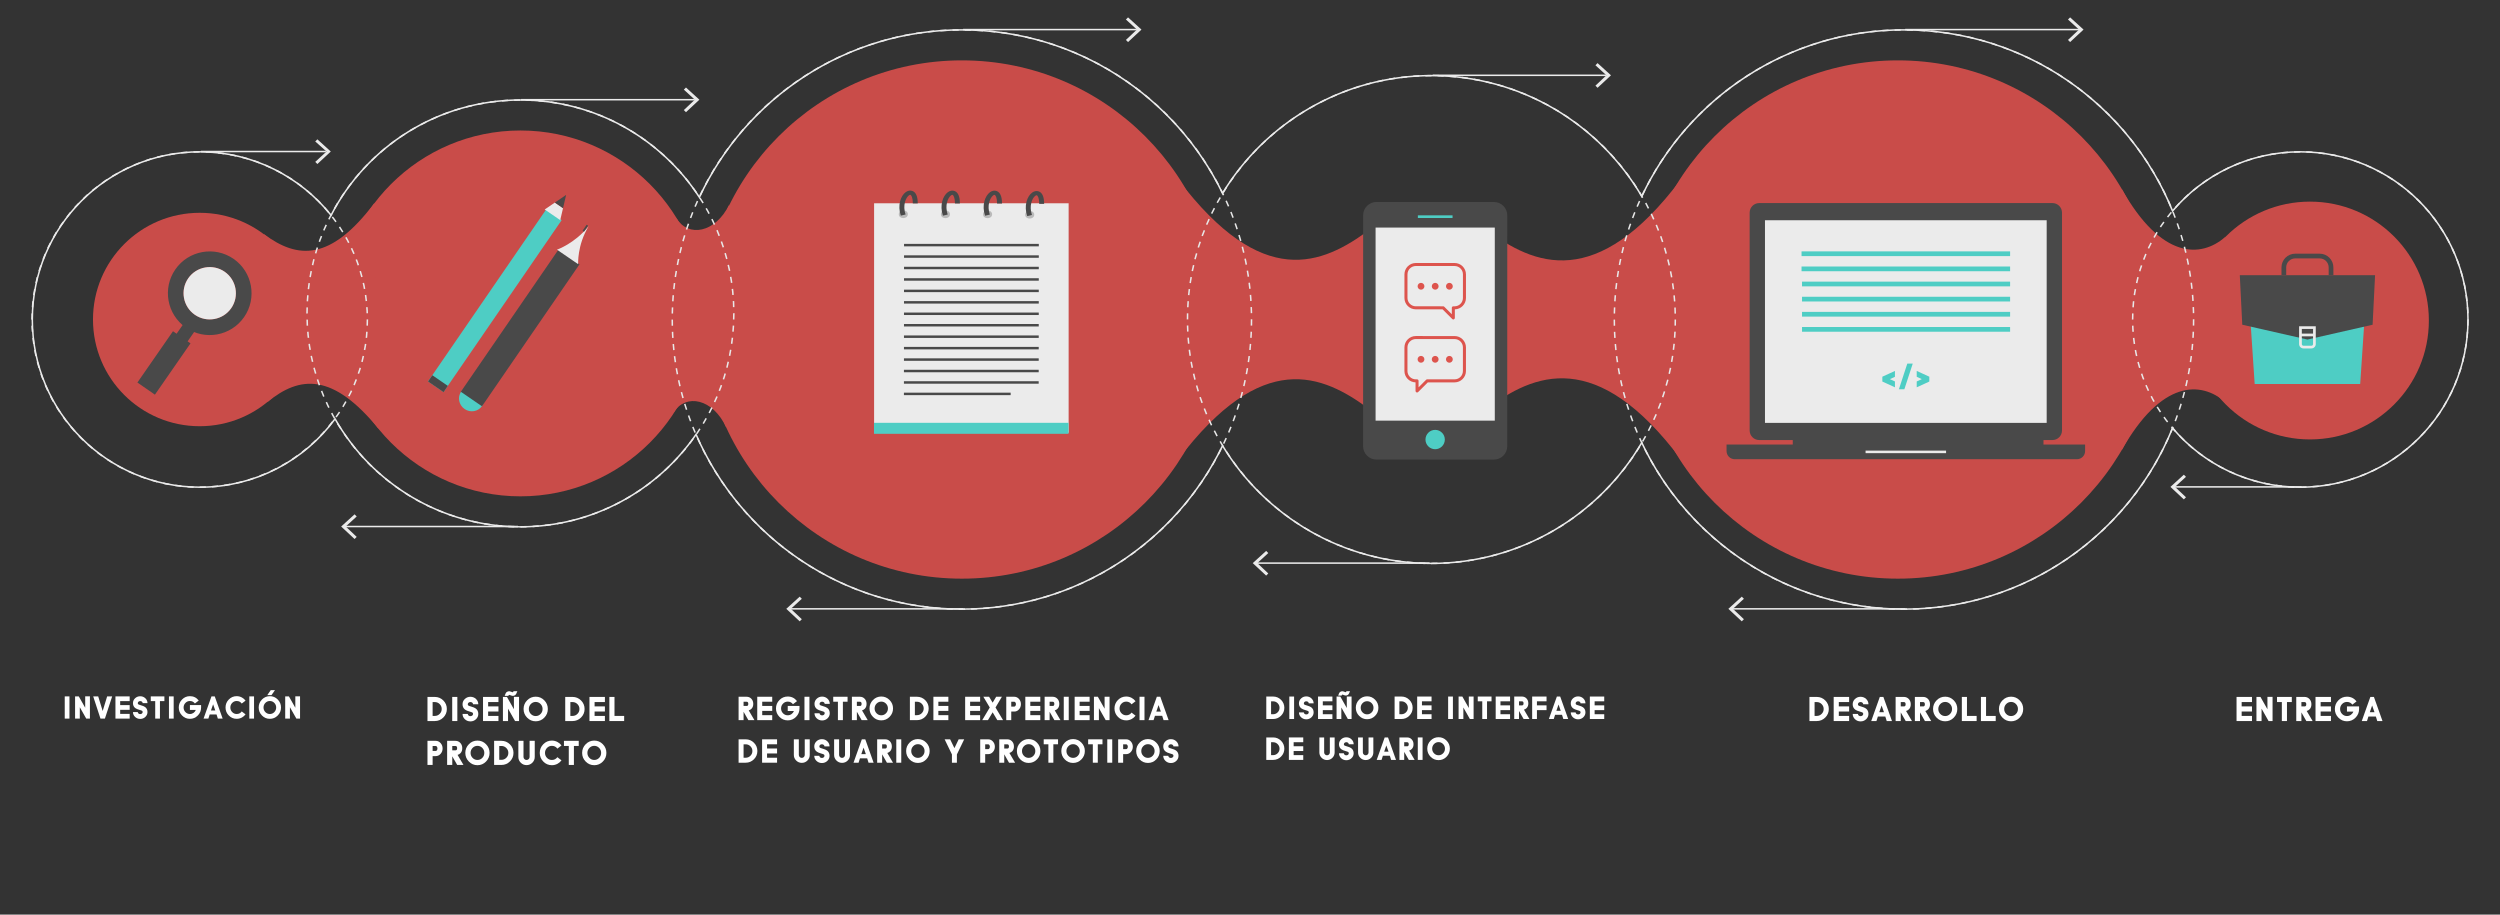 <?xml version="1.0" encoding="utf-8"?>
<!-- Generator: Adobe Illustrator 16.0.0, SVG Export Plug-In . SVG Version: 6.00 Build 0)  -->
<!DOCTYPE svg PUBLIC "-//W3C//DTD SVG 1.1//EN" "http://www.w3.org/Graphics/SVG/1.1/DTD/svg11.dtd">
<svg version="1.1" id="Ebene_1" xmlns="http://www.w3.org/2000/svg" xmlns:xlink="http://www.w3.org/1999/xlink" x="0px" y="0px"
	 width="820px" height="300px" viewBox="880 0 820 300" enable-background="new 880 0 820 300" xml:space="preserve">
<rect x="880" y="0" width="820" height="300" fill="#333333" stroke="none"/>
<g>
	<g>
		<circle fill="#C94C49" cx="945.5" cy="104.8" r="35"/>
		<circle fill="#C94C49" cx="1637.667" cy="105.133" r="39"/>
		<circle fill="#C94C49" cx="1050.7" cy="102.8" r="60"/>
		<circle fill="#C94C49" cx="1195.5" cy="104.8" r="85"/>
		<circle fill="#C94C49" cx="1502.498" cy="104.8" r="85"/>
		<circle fill="#C94C49" cx="1348.499" cy="104.8" r="35"/>
		<path fill="#C94C49" d="M966.6,76.8c11.101,8.3,21.9,8.8,36.2-10.2l1.4,74.1c-15-18.4-25.8-17.6-36.5-8.8L966.6,76.8z"/>
		<path fill="#C94C49" d="M1101.9,71.6c3.8,6.3,12.699,4.9,17.3-4.5l-1,73.1c-4.4-9.5-13.2-11.2-17.2-5L1101.9,71.6z"/>
		<path fill="#C94C49" d="M1263.9,55.4c28,39.1,48,32.4,64,20.9v57c-16-11.5-36-18.2-64,20.9V55.4z"/>
		<path fill="#C94C49" d="M1433.9,154.2c-28-39.6-49-32.7-65-21V76.3c16,11.7,37,18.6,65-21V154.2z"/>
		<path fill="#C94C49" d="M1609.899,131.9c-8-7-21-7.3-34,15.8V61.9c13,23.2,26,22.8,34,15.8V131.9z"/>
	</g>
</g>
<g>
	<g>
		
			<circle fill="none" stroke="#E8E8E8" stroke-width="0.5" stroke-miterlimit="10" stroke-dasharray="2.009,2.009" cx="945.5" cy="104.8" r="55"/>
	</g>
	<g>
		
			<circle fill="none" stroke="#E8E8E8" stroke-width="0.5" stroke-miterlimit="10" stroke-dasharray="2.009,2.009" cx="1634.5" cy="104.8" r="55"/>
	</g>
	<g>
		
			<circle fill="none" stroke="#E8E8E8" stroke-width="0.5" stroke-miterlimit="10" stroke-dasharray="1.999,1.999" cx="1050.7" cy="102.8" r="70"/>
	</g>
	<g>
		
			<circle fill="none" stroke="#E8E8E8" stroke-width="0.5" stroke-miterlimit="10" stroke-dasharray="2.003,2.003" cx="1195.5" cy="104.8" r="95"/>
	</g>
	<g>
		
			<circle fill="none" stroke="#E8E8E8" stroke-width="0.5" stroke-miterlimit="10" stroke-dasharray="2.003,2.003" cx="1504.5" cy="104.8" r="95"/>
	</g>
	<g>
		
			<circle fill="none" stroke="#E8E8E8" stroke-width="0.5" stroke-miterlimit="10" stroke-dasharray="1.995,1.995" cx="1349.5" cy="104.8" r="80"/>
	</g>
</g>
<g enable-background="new    ">
	<path fill="#FFFFFF" d="M901.234,228.416h1.548v7.287h-1.548V228.416z"/>
	<path fill="#FFFFFF" d="M905.842,228.416l2.103,3.721v-3.73h1.549v7.297h-1.207l-2.112-3.74v3.74h-1.549v-7.287H905.842z"/>
	<path fill="#FFFFFF" d="M916.792,228.416l-2.385,7.287h-1.455l-2.384-7.287h1.643l1.469,4.794l1.465-4.794H916.792z"/>
	<path fill="#FFFFFF" d="M917.867,228.416h4.665v1.549h-3.116v1.311h3.116v1.549h-3.116v1.33h3.116v1.549h-4.665V228.416z"/>
	<path fill="#FFFFFF" d="M925.992,229.96c-0.218,0-0.405,0.063-0.563,0.192c-0.155,0.132-0.233,0.29-0.233,0.475
		c0,0.175,0.052,0.302,0.153,0.382c0.119,0.082,0.401,0.186,0.847,0.312c0.636,0.175,1.102,0.369,1.395,0.583
		c0.521,0.39,0.782,0.94,0.782,1.652c0,0.617-0.231,1.146-0.693,1.589c-0.468,0.441-1.03,0.662-1.687,0.662
		s-1.219-0.221-1.687-0.662c-0.462-0.442-0.693-0.972-0.693-1.589h1.583c0,0.186,0.078,0.344,0.233,0.476
		c0.158,0.128,0.346,0.192,0.563,0.192s0.405-0.064,0.564-0.192c0.154-0.132,0.232-0.29,0.232-0.476
		c0-0.185-0.052-0.316-0.153-0.396c-0.122-0.086-0.409-0.191-0.861-0.316c-0.633-0.175-1.095-0.369-1.385-0.584
		c-0.519-0.386-0.777-0.93-0.777-1.633c0-0.619,0.231-1.15,0.693-1.593c0.468-0.441,1.03-0.663,1.687-0.663s1.219,0.222,1.687,0.663
		c0.462,0.442,0.693,0.974,0.693,1.593h-1.583c0-0.185-0.078-0.343-0.232-0.475C926.397,230.023,926.21,229.96,925.992,229.96z"/>
	<path fill="#FFFFFF" d="M933.92,228.416v1.549h-1.46v5.738h-1.548v-5.738h-1.46v-1.549H933.92z"/>
	<path fill="#FFFFFF" d="M935.416,228.416h1.548v7.287h-1.548V228.416z"/>
	<path fill="#FFFFFF" d="M942.294,231.271h3.666v0.792c0,1.022-0.359,1.896-1.078,2.621c-0.713,0.729-1.575,1.094-2.588,1.094
		c-1.009,0-1.87-0.364-2.582-1.094c-0.719-0.726-1.078-1.599-1.078-2.621c0-1.026,0.359-1.901,1.078-2.627
		c0.712-0.729,1.573-1.094,2.582-1.094c1.194,0,2.157,0.479,2.89,1.435l-1.257,0.965c-0.415-0.541-0.96-0.812-1.633-0.812
		c-0.57,0-1.059,0.208-1.464,0.623c-0.406,0.419-0.608,0.922-0.608,1.51c0,0.59,0.202,1.093,0.608,1.509
		c0.405,0.415,0.894,0.623,1.464,0.623c0.436,0,0.83-0.125,1.183-0.376c0.347-0.244,0.597-0.565,0.752-0.965h-1.935V231.271z"/>
	<path fill="#FFFFFF" d="M950.439,228.416l2.592,7.287h-1.578l-0.425-1.355h-2.251l-0.431,1.355h-1.578l2.593-7.287H950.439z
		 M950.612,233.037l-0.712-2.028l-0.703,2.028H950.612z"/>
	<path fill="#FFFFFF" d="M960.538,234.312c-0.32,0.43-0.716,0.772-1.188,1.029c-0.534,0.29-1.107,0.436-1.722,0.436
		c-1.009,0-1.87-0.364-2.582-1.094c-0.716-0.726-1.073-1.599-1.073-2.621c0-1.026,0.357-1.901,1.073-2.627
		c0.712-0.729,1.573-1.094,2.582-1.094c0.614,0,1.188,0.146,1.722,0.44c0.476,0.257,0.873,0.599,1.192,1.024l-1.251,0.969
		c-0.406-0.563-0.96-0.846-1.663-0.846c-0.57,0-1.059,0.208-1.464,0.623c-0.406,0.419-0.608,0.922-0.608,1.51
		c0,0.59,0.202,1.093,0.608,1.509c0.405,0.415,0.894,0.623,1.464,0.623c0.699,0,1.254-0.282,1.663-0.846L960.538,234.312z"/>
	<path fill="#FFFFFF" d="M961.777,228.416h1.548v7.287h-1.548V228.416z"/>
	<path fill="#FFFFFF" d="M968.512,228.342c1.01,0,1.87,0.364,2.583,1.094c0.719,0.726,1.078,1.601,1.078,2.627
		c0,1.022-0.359,1.896-1.078,2.621c-0.713,0.729-1.573,1.094-2.583,1.094c-1.012,0-1.875-0.364-2.587-1.094
		c-0.719-0.726-1.078-1.599-1.078-2.621c0-1.026,0.359-1.901,1.078-2.627C966.637,228.706,967.5,228.342,968.512,228.342z
		 M968.512,234.194c0.571,0,1.06-0.208,1.465-0.623c0.405-0.416,0.608-0.919,0.608-1.509c0-0.588-0.203-1.091-0.608-1.51
		c-0.405-0.415-0.894-0.623-1.465-0.623c-0.573,0-1.063,0.208-1.469,0.623c-0.406,0.419-0.608,0.922-0.608,1.51
		c0,0.59,0.202,1.093,0.608,1.509C967.448,233.986,967.938,234.194,968.512,234.194z M969.047,228.006l1.147-1.647h-1.381
		l-1.147,1.647H969.047z"/>
	<path fill="#FFFFFF" d="M974.762,228.416l2.103,3.721v-3.73h1.549v7.297h-1.207l-2.112-3.74v3.74h-1.549v-7.287H974.762z"/>
</g>
<g enable-background="new    ">
	<path fill="#FFFFFF" d="M1022.613,228.592c1.088,0,2.02,0.387,2.793,1.16s1.16,1.707,1.16,2.799c0,1.089-0.387,2.02-1.16,2.793
		s-1.705,1.16-2.793,1.16h-2.401v-7.912H1022.613z M1022.613,234.822c0.623,0,1.156-0.222,1.6-0.666
		c0.444-0.443,0.666-0.979,0.666-1.605s-0.222-1.162-0.666-1.605c-0.443-0.444-0.977-0.666-1.6-0.666h-0.715v4.543H1022.613z"/>
	<path fill="#FFFFFF" d="M1028.324,228.592h1.682v7.912h-1.682V228.592z"/>
	<path fill="#FFFFFF" d="M1034.299,230.268c-0.236,0-0.439,0.07-0.611,0.21c-0.169,0.144-0.253,0.315-0.253,0.516
		c0,0.189,0.056,0.327,0.167,0.413c0.129,0.09,0.435,0.203,0.918,0.339c0.691,0.189,1.195,0.401,1.515,0.634
		c0.565,0.423,0.849,1.021,0.849,1.794c0,0.67-0.25,1.244-0.752,1.724c-0.508,0.48-1.119,0.721-1.832,0.721
		c-0.712,0-1.322-0.24-1.831-0.721c-0.501-0.479-0.752-1.054-0.752-1.724h1.719c0,0.2,0.084,0.372,0.253,0.516
		c0.172,0.14,0.375,0.21,0.611,0.21s0.441-0.07,0.613-0.21c0.168-0.144,0.252-0.315,0.252-0.516s-0.056-0.344-0.166-0.43
		c-0.133-0.093-0.444-0.208-0.936-0.344c-0.688-0.189-1.188-0.401-1.504-0.634c-0.562-0.419-0.843-1.01-0.843-1.772
		c0-0.673,0.251-1.25,0.752-1.729c0.509-0.479,1.119-0.72,1.831-0.72c0.713,0,1.324,0.24,1.832,0.72
		c0.502,0.479,0.752,1.057,0.752,1.729h-1.719c0-0.2-0.084-0.372-0.252-0.516C1034.74,230.338,1034.535,230.268,1034.299,230.268z"
		/>
	<path fill="#FFFFFF" d="M1038.432,228.592h5.064v1.682h-3.383v1.424h3.383v1.681h-3.383v1.444h3.383v1.682h-5.064V228.592z"/>
	<path fill="#FFFFFF" d="M1046.281,228.592l2.283,4.039v-4.049h1.681v7.922h-1.311l-2.294-4.061v4.061h-1.681v-7.912H1046.281z
		 M1048.43,226.723c-0.054,0.165-0.1,0.267-0.14,0.304c-0.04,0.038-0.088,0.05-0.146,0.035c-0.057-0.015-0.129-0.038-0.215-0.069
		l-0.451-0.156c-0.093-0.05-0.211-0.084-0.354-0.102c-0.33-0.033-0.63,0.045-0.9,0.233c-0.27,0.188-0.504,0.616-0.701,1.286h1.215
		c0.046-0.146,0.094-0.242,0.142-0.285c0.049-0.043,0.102-0.061,0.159-0.053c0.057,0.007,0.112,0.021,0.166,0.043l0.473,0.177
		c0.14,0.054,0.279,0.088,0.419,0.103c0.312,0.035,0.597-0.04,0.856-0.227c0.26-0.186,0.504-0.615,0.733-1.289H1048.43z"/>
	<path fill="#FFFFFF" d="M1055.715,228.512c1.096,0,2.03,0.396,2.804,1.188c0.78,0.787,1.171,1.738,1.171,2.852
		c0,1.11-0.391,2.059-1.171,2.847c-0.773,0.791-1.708,1.187-2.804,1.187c-1.1,0-2.035-0.396-2.809-1.187
		c-0.781-0.788-1.172-1.736-1.172-2.847c0-1.113,0.391-2.064,1.172-2.852C1053.68,228.907,1054.615,228.512,1055.715,228.512z
		 M1055.715,234.865c0.619,0,1.149-0.225,1.59-0.676s0.66-0.998,0.66-1.639c0-0.638-0.22-1.184-0.66-1.639
		c-0.44-0.451-0.971-0.676-1.59-0.676c-0.623,0-1.154,0.225-1.596,0.676c-0.439,0.455-0.66,1.001-0.66,1.639
		c0,0.641,0.221,1.188,0.66,1.639C1054.561,234.641,1055.092,234.865,1055.715,234.865z"/>
	<path fill="#FFFFFF" d="M1067.793,228.592c1.089,0,2.02,0.387,2.793,1.16s1.16,1.707,1.16,2.799c0,1.089-0.387,2.02-1.16,2.793
		s-1.704,1.16-2.793,1.16h-2.4v-7.912H1067.793z M1067.793,234.822c0.623,0,1.157-0.222,1.602-0.666
		c0.443-0.443,0.666-0.979,0.666-1.605s-0.223-1.162-0.666-1.605c-0.444-0.444-0.979-0.666-1.602-0.666h-0.714v4.543H1067.793z"/>
	<path fill="#FFFFFF" d="M1073.344,228.592h5.064v1.682h-3.383v1.424h3.383v1.681h-3.383v1.444h3.383v1.682h-5.064V228.592z"/>
	<path fill="#FFFFFF" d="M1081.553,234.822h3.17v1.682h-4.851v-7.912h1.681V234.822z"/>
</g>
<g enable-background="new    ">
	<path fill="#FFFFFF" d="M1022.919,242.992c0.62,0,1.149,0.246,1.59,0.736s0.661,1.08,0.661,1.768c0,0.69-0.221,1.281-0.661,1.771
		c-0.44,0.491-0.97,0.736-1.59,0.736h-1.021v2.9h-1.687v-7.912H1022.919z M1022.919,246.317c0.144,0,0.271-0.075,0.382-0.226
		c0.121-0.165,0.182-0.363,0.182-0.596c0-0.229-0.061-0.427-0.182-0.592c-0.111-0.15-0.238-0.225-0.382-0.225h-1.021v1.638H1022.919
		z"/>
	<path fill="#FFFFFF" d="M1029.963,250.904l-1.617-2.836v2.836h-1.687v-7.912h2.707c0.63,0,1.157,0.215,1.579,0.645
		c0.426,0.438,0.652,0.987,0.677,1.649c0.028,0.737-0.167,1.323-0.585,1.757c-0.248,0.258-0.564,0.447-0.951,0.568l1.934,3.293
		H1029.963z M1029.941,245.351c-0.019-0.447-0.21-0.671-0.575-0.671h-1.021v1.428h1.08c0.164,0,0.293-0.062,0.387-0.185
		C1029.905,245.799,1029.948,245.608,1029.941,245.351z"/>
	<path fill="#FFFFFF" d="M1036.604,242.912c1.096,0,2.03,0.396,2.804,1.188c0.78,0.787,1.171,1.738,1.171,2.852
		c0,1.11-0.391,2.059-1.171,2.847c-0.773,0.791-1.708,1.187-2.804,1.187c-1.1,0-2.035-0.396-2.809-1.187
		c-0.781-0.788-1.172-1.736-1.172-2.847c0-1.113,0.391-2.064,1.172-2.852C1034.568,243.308,1035.504,242.912,1036.604,242.912z
		 M1036.604,249.266c0.619,0,1.149-0.225,1.59-0.676s0.66-0.998,0.66-1.639c0-0.638-0.22-1.184-0.66-1.639
		c-0.44-0.451-0.971-0.676-1.59-0.676c-0.623,0-1.154,0.225-1.596,0.676c-0.439,0.455-0.66,1.001-0.66,1.639
		c0,0.641,0.221,1.188,0.66,1.639C1035.449,249.041,1035.98,249.266,1036.604,249.266z"/>
	<path fill="#FFFFFF" d="M1044.469,242.992c1.088,0,2.02,0.387,2.793,1.16s1.16,1.707,1.16,2.799c0,1.089-0.387,2.02-1.16,2.793
		s-1.705,1.16-2.793,1.16h-2.4v-7.912H1044.469z M1044.469,249.223c0.623,0,1.156-0.222,1.601-0.666
		c0.444-0.443,0.666-0.979,0.666-1.605s-0.222-1.162-0.666-1.605c-0.444-0.444-0.978-0.666-1.601-0.666h-0.715v4.543H1044.469z"/>
	<path fill="#FFFFFF" d="M1053.709,242.992h1.688v5.28c0,0.741-0.264,1.375-0.79,1.901c-0.526,0.522-1.158,0.784-1.896,0.784
		c-0.742,0-1.375-0.263-1.902-0.79c-0.525-0.522-0.789-1.154-0.789-1.896v-5.28h1.687v5.28c0,0.275,0.099,0.512,0.296,0.709
		c0.193,0.197,0.43,0.296,0.709,0.296c0.275,0,0.51-0.099,0.703-0.296c0.197-0.197,0.295-0.434,0.295-0.709V242.992z"/>
	<path fill="#FFFFFF" d="M1064.169,249.395c-0.347,0.466-0.776,0.838-1.289,1.117c-0.58,0.315-1.203,0.473-1.869,0.473
		c-1.096,0-2.03-0.396-2.804-1.187c-0.777-0.788-1.166-1.736-1.166-2.847c0-1.113,0.389-2.064,1.166-2.852
		c0.773-0.792,1.708-1.188,2.804-1.188c0.666,0,1.289,0.159,1.869,0.479c0.516,0.279,0.947,0.649,1.294,1.111l-1.358,1.053
		c-0.44-0.612-1.042-0.918-1.805-0.918c-0.62,0-1.149,0.225-1.59,0.676c-0.44,0.455-0.661,1.001-0.661,1.639
		c0,0.641,0.221,1.188,0.661,1.639s0.97,0.676,1.59,0.676c0.759,0,1.36-0.306,1.805-0.918L1064.169,249.395z"/>
	<path fill="#FFFFFF" d="M1069.826,242.992v1.682h-1.584v6.23h-1.682v-6.23h-1.584v-1.682H1069.826z"/>
	<path fill="#FFFFFF" d="M1074.921,242.912c1.096,0,2.03,0.396,2.804,1.188c0.781,0.787,1.171,1.738,1.171,2.852
		c0,1.11-0.39,2.059-1.171,2.847c-0.773,0.791-1.708,1.187-2.804,1.187c-1.099,0-2.036-0.396-2.81-1.187
		c-0.78-0.788-1.17-1.736-1.17-2.847c0-1.113,0.39-2.064,1.17-2.852C1072.885,243.308,1073.822,242.912,1074.921,242.912z
		 M1074.921,249.266c0.62,0,1.149-0.225,1.59-0.676s0.661-0.998,0.661-1.639c0-0.638-0.221-1.184-0.661-1.639
		c-0.44-0.451-0.97-0.676-1.59-0.676c-0.623,0-1.155,0.225-1.595,0.676c-0.441,0.455-0.661,1.001-0.661,1.639
		c0,0.641,0.22,1.188,0.661,1.639C1073.766,249.041,1074.298,249.266,1074.921,249.266z"/>
</g>
<g enable-background="new    ">
	<path fill="#FFFFFF" d="M1125.459,236.206l-1.567-2.75v2.75h-1.635v-7.671h2.625c0.61,0,1.121,0.208,1.53,0.625
		c0.413,0.424,0.632,0.956,0.656,1.599c0.028,0.715-0.161,1.283-0.567,1.703c-0.239,0.25-0.547,0.434-0.922,0.552l1.875,3.192
		H1125.459z M1125.438,230.821c-0.018-0.434-0.203-0.651-0.557-0.651h-0.99v1.386h1.047c0.16,0,0.285-0.06,0.375-0.18
		C1125.404,231.256,1125.445,231.071,1125.438,230.821z"/>
	<path fill="#FFFFFF" d="M1128.378,228.535h4.911v1.63h-3.281v1.38h3.281v1.63h-3.281v1.401h3.281v1.63h-4.911V228.535z"/>
	<path fill="#FFFFFF" d="M1138.378,231.54h3.859v0.833c0,1.076-0.379,1.996-1.136,2.76c-0.749,0.768-1.657,1.151-2.724,1.151
		c-1.062,0-1.968-0.384-2.718-1.151c-0.757-0.764-1.136-1.684-1.136-2.76c0-1.079,0.379-2.001,1.136-2.765
		c0.75-0.768,1.656-1.151,2.718-1.151c1.257,0,2.271,0.504,3.042,1.51l-1.323,1.016c-0.438-0.569-1.01-0.854-1.719-0.854
		c-0.601,0-1.114,0.219-1.541,0.656c-0.427,0.44-0.641,0.97-0.641,1.588c0,0.622,0.214,1.151,0.641,1.589s0.94,0.656,1.541,0.656
		c0.459,0,0.873-0.133,1.245-0.396c0.364-0.257,0.628-0.595,0.791-1.016h-2.036V231.54z"/>
	<path fill="#FFFFFF" d="M1143.864,228.535h1.63v7.671h-1.63V228.535z"/>
	<path fill="#FFFFFF" d="M1149.657,230.16c-0.229,0-0.427,0.067-0.594,0.203c-0.163,0.139-0.245,0.306-0.245,0.5
		c0,0.184,0.054,0.317,0.162,0.4c0.125,0.087,0.422,0.196,0.891,0.328c0.67,0.185,1.159,0.389,1.468,0.615
		c0.549,0.409,0.823,0.989,0.823,1.739c0,0.648-0.243,1.206-0.729,1.671c-0.492,0.466-1.085,0.698-1.775,0.698
		c-0.691,0-1.283-0.232-1.775-0.698c-0.486-0.465-0.729-1.022-0.729-1.671h1.666c0,0.194,0.082,0.36,0.245,0.5
		c0.167,0.135,0.364,0.203,0.594,0.203s0.427-0.068,0.594-0.203c0.163-0.14,0.245-0.306,0.245-0.5s-0.055-0.334-0.162-0.417
		c-0.128-0.09-0.431-0.201-0.906-0.333c-0.666-0.185-1.152-0.389-1.458-0.615c-0.545-0.405-0.817-0.979-0.817-1.718
		c0-0.653,0.243-1.212,0.729-1.677c0.492-0.466,1.084-0.698,1.775-0.698c0.69,0,1.283,0.232,1.775,0.698
		c0.486,0.465,0.729,1.023,0.729,1.677h-1.666c0-0.194-0.082-0.361-0.245-0.5C1150.084,230.228,1149.887,230.16,1149.657,230.16z"/>
	<path fill="#FFFFFF" d="M1158.002,228.535v1.63h-1.536v6.041h-1.63v-6.041h-1.536v-1.63H1158.002z"/>
	<path fill="#FFFFFF" d="M1162.623,236.206l-1.567-2.75v2.75h-1.635v-7.671h2.625c0.61,0,1.121,0.208,1.53,0.625
		c0.413,0.424,0.632,0.956,0.656,1.599c0.028,0.715-0.161,1.283-0.567,1.703c-0.239,0.25-0.547,0.434-0.922,0.552l1.875,3.192
		H1162.623z M1162.603,230.821c-0.018-0.434-0.203-0.651-0.557-0.651h-0.99v1.386h1.047c0.16,0,0.285-0.06,0.375-0.18
		C1162.568,231.256,1162.609,231.071,1162.603,230.821z"/>
	<path fill="#FFFFFF" d="M1169.062,228.457c1.062,0,1.969,0.384,2.718,1.151c0.757,0.764,1.136,1.686,1.136,2.765
		c0,1.076-0.379,1.996-1.136,2.76c-0.749,0.768-1.655,1.151-2.718,1.151c-1.066,0-1.974-0.384-2.724-1.151
		c-0.757-0.764-1.136-1.684-1.136-2.76c0-1.079,0.379-2.001,1.136-2.765C1167.089,228.841,1167.996,228.457,1169.062,228.457z
		 M1169.062,234.618c0.601,0,1.114-0.219,1.541-0.656c0.428-0.438,0.641-0.967,0.641-1.589c0-0.618-0.213-1.147-0.641-1.588
		c-0.427-0.438-0.94-0.656-1.541-0.656c-0.604,0-1.12,0.219-1.547,0.656c-0.427,0.44-0.641,0.97-0.641,1.588
		c0,0.622,0.214,1.151,0.641,1.589S1168.458,234.618,1169.062,234.618z"/>
	<path fill="#FFFFFF" d="M1180.773,228.535c1.055,0,1.958,0.375,2.708,1.125c0.749,0.75,1.124,1.654,1.124,2.713
		c0,1.056-0.375,1.958-1.124,2.708c-0.75,0.75-1.653,1.125-2.708,1.125h-2.328v-7.671H1180.773z M1180.773,234.576
		c0.604,0,1.121-0.216,1.552-0.646c0.431-0.431,0.646-0.95,0.646-1.558s-0.215-1.126-0.646-1.557s-0.948-0.646-1.552-0.646h-0.693
		v4.406H1180.773z"/>
	<path fill="#FFFFFF" d="M1186.154,228.535h4.911v1.63h-3.281v1.38h3.281v1.63h-3.281v1.401h3.281v1.63h-4.911V228.535z"/>
	<path fill="#FFFFFF" d="M1196.569,228.535h4.911v1.63h-3.281v1.38h3.281v1.63h-3.281v1.401h3.281v1.63h-4.911V228.535z"/>
	<path fill="#FFFFFF" d="M1202.169,236.206l2.474-4.146l-2.104-3.525h1.885l1.162,1.942l1.155-1.942h1.88l-2.093,3.525l2.474,4.146
		h-1.88l-1.536-2.567l-1.537,2.567H1202.169z"/>
	<path fill="#FFFFFF" d="M1212.681,228.535c0.601,0,1.114,0.238,1.541,0.714s0.641,1.046,0.641,1.713
		c0,0.67-0.214,1.243-0.641,1.719s-0.94,0.713-1.541,0.713h-0.99v2.812h-1.635v-7.671H1212.681z M1212.681,231.759
		c0.139,0,0.262-0.073,0.369-0.219c0.118-0.16,0.177-0.353,0.177-0.578c0-0.222-0.059-0.413-0.177-0.573
		c-0.107-0.146-0.23-0.219-0.369-0.219h-0.99v1.589H1212.681z"/>
	<path fill="#FFFFFF" d="M1216.307,228.535h4.911v1.63h-3.281v1.38h3.281v1.63h-3.281v1.401h3.281v1.63h-4.911V228.535z"/>
	<path fill="#FFFFFF" d="M1225.839,236.206l-1.567-2.75v2.75h-1.635v-7.671h2.625c0.61,0,1.121,0.208,1.53,0.625
		c0.413,0.424,0.632,0.956,0.656,1.599c0.028,0.715-0.161,1.283-0.567,1.703c-0.239,0.25-0.547,0.434-0.922,0.552l1.875,3.192
		H1225.839z M1225.818,230.821c-0.018-0.434-0.203-0.651-0.557-0.651h-0.99v1.386h1.047c0.16,0,0.285-0.06,0.375-0.18
		C1225.784,231.256,1225.825,231.071,1225.818,230.821z"/>
	<path fill="#FFFFFF" d="M1228.914,228.535h1.63v7.671h-1.63V228.535z"/>
	<path fill="#FFFFFF" d="M1232.483,228.535h4.911v1.63h-3.281v1.38h3.281v1.63h-3.281v1.401h3.281v1.63h-4.911V228.535z"/>
	<path fill="#FFFFFF" d="M1240.094,228.535l2.213,3.916v-3.927h1.63v7.682h-1.271l-2.224-3.937v3.937h-1.63v-7.671H1240.094z"/>
	<path fill="#FFFFFF" d="M1252.458,234.743c-0.337,0.451-0.753,0.812-1.249,1.083c-0.562,0.306-1.167,0.458-1.812,0.458
		c-1.062,0-1.969-0.384-2.719-1.151c-0.753-0.764-1.13-1.684-1.13-2.76c0-1.079,0.377-2.001,1.13-2.765
		c0.75-0.768,1.656-1.151,2.719-1.151c0.646,0,1.25,0.154,1.812,0.464c0.499,0.271,0.918,0.63,1.255,1.077l-1.317,1.021
		c-0.428-0.594-1.011-0.891-1.75-0.891c-0.601,0-1.114,0.219-1.542,0.656c-0.427,0.44-0.641,0.97-0.641,1.588
		c0,0.622,0.214,1.151,0.641,1.589c0.428,0.438,0.941,0.656,1.542,0.656c0.735,0,1.319-0.297,1.75-0.891L1252.458,234.743z"/>
	<path fill="#FFFFFF" d="M1253.763,228.535h1.63v7.671h-1.63V228.535z"/>
	<path fill="#FFFFFF" d="M1260.576,228.535l2.729,7.671h-1.661l-0.447-1.427h-2.37l-0.453,1.427h-1.661l2.729-7.671H1260.576z
		 M1260.759,233.399l-0.75-2.136l-0.739,2.136H1260.759z"/>
</g>
<g enable-background="new    ">
	<path fill="#FFFFFF" d="M1124.585,242.497c1.055,0,1.958,0.375,2.708,1.125c0.749,0.75,1.124,1.654,1.124,2.713
		c0,1.056-0.375,1.958-1.124,2.708c-0.75,0.75-1.653,1.125-2.708,1.125h-2.328v-7.671H1124.585z M1124.585,248.538
		c0.604,0,1.121-0.216,1.552-0.646c0.431-0.431,0.646-0.95,0.646-1.558s-0.215-1.126-0.646-1.557s-0.948-0.646-1.552-0.646h-0.693
		v4.406H1124.585z"/>
	<path fill="#FFFFFF" d="M1129.966,242.497h4.911v1.63h-3.281v1.38h3.281v1.63h-3.281v1.401h3.281v1.63h-4.911V242.497z"/>
	<path fill="#FFFFFF" d="M1143.958,242.497h1.636v5.119c0,0.719-0.255,1.333-0.766,1.844c-0.511,0.507-1.123,0.76-1.838,0.76
		c-0.719,0-1.334-0.255-1.844-0.766c-0.511-0.507-0.766-1.119-0.766-1.838v-5.119h1.635v5.119c0,0.268,0.096,0.496,0.287,0.688
		c0.188,0.19,0.416,0.286,0.688,0.286c0.267,0,0.494-0.096,0.682-0.286c0.191-0.191,0.286-0.42,0.286-0.688V242.497z"/>
	<path fill="#FFFFFF" d="M1149.584,244.122c-0.229,0-0.427,0.067-0.594,0.203c-0.163,0.139-0.245,0.306-0.245,0.5
		c0,0.184,0.054,0.317,0.162,0.4c0.125,0.087,0.422,0.196,0.891,0.328c0.67,0.185,1.159,0.389,1.468,0.615
		c0.549,0.409,0.823,0.989,0.823,1.739c0,0.648-0.243,1.206-0.729,1.671c-0.492,0.466-1.085,0.698-1.775,0.698
		c-0.691,0-1.283-0.232-1.775-0.698c-0.486-0.465-0.729-1.022-0.729-1.671h1.666c0,0.194,0.082,0.36,0.245,0.5
		c0.167,0.135,0.364,0.203,0.594,0.203s0.427-0.068,0.594-0.203c0.163-0.14,0.245-0.306,0.245-0.5s-0.055-0.334-0.162-0.417
		c-0.128-0.09-0.431-0.201-0.906-0.333c-0.666-0.185-1.152-0.389-1.458-0.615c-0.545-0.405-0.817-0.979-0.817-1.718
		c0-0.653,0.243-1.212,0.729-1.677c0.492-0.466,1.084-0.698,1.775-0.698c0.69,0,1.283,0.232,1.775,0.698
		c0.486,0.465,0.729,1.023,0.729,1.677h-1.666c0-0.194-0.082-0.361-0.245-0.5C1150.011,244.189,1149.813,244.122,1149.584,244.122z"
		/>
	<path fill="#FFFFFF" d="M1157.168,242.497h1.636v5.119c0,0.719-0.255,1.333-0.766,1.844c-0.511,0.507-1.123,0.76-1.838,0.76
		c-0.719,0-1.334-0.255-1.844-0.766c-0.511-0.507-0.766-1.119-0.766-1.838v-5.119h1.635v5.119c0,0.268,0.096,0.496,0.287,0.688
		c0.188,0.19,0.416,0.286,0.688,0.286c0.267,0,0.494-0.096,0.682-0.286c0.191-0.191,0.286-0.42,0.286-0.688V242.497z"/>
	<path fill="#FFFFFF" d="M1163.815,242.497l2.729,7.671h-1.661l-0.447-1.427h-2.37l-0.453,1.427h-1.661l2.729-7.671H1163.815z
		 M1163.998,247.361l-0.75-2.136l-0.739,2.136H1163.998z"/>
	<path fill="#FFFFFF" d="M1170.91,250.168l-1.567-2.75v2.75h-1.635v-7.671h2.625c0.61,0,1.121,0.208,1.53,0.625
		c0.413,0.424,0.632,0.956,0.656,1.599c0.028,0.715-0.161,1.283-0.567,1.703c-0.239,0.25-0.547,0.434-0.922,0.552l1.875,3.192
		H1170.91z M1170.89,244.783c-0.018-0.434-0.203-0.651-0.557-0.651h-0.99v1.386h1.047c0.16,0,0.285-0.06,0.375-0.18
		C1170.855,245.218,1170.896,245.033,1170.89,244.783z"/>
	<path fill="#FFFFFF" d="M1173.985,242.497h1.63v7.671h-1.63V242.497z"/>
	<path fill="#FFFFFF" d="M1181.075,242.419c1.062,0,1.969,0.384,2.718,1.151c0.757,0.764,1.136,1.686,1.136,2.765
		c0,1.076-0.379,1.996-1.136,2.76c-0.749,0.768-1.655,1.151-2.718,1.151c-1.066,0-1.974-0.384-2.724-1.151
		c-0.757-0.764-1.136-1.684-1.136-2.76c0-1.079,0.379-2.001,1.136-2.765C1179.102,242.803,1180.009,242.419,1181.075,242.419z
		 M1181.075,248.58c0.601,0,1.114-0.219,1.541-0.656c0.428-0.438,0.641-0.967,0.641-1.589c0-0.618-0.213-1.147-0.641-1.588
		c-0.427-0.438-0.94-0.656-1.541-0.656c-0.604,0-1.12,0.219-1.547,0.656c-0.427,0.44-0.641,0.97-0.641,1.588
		c0,0.622,0.214,1.151,0.641,1.589S1180.471,248.58,1181.075,248.58z"/>
	<path fill="#FFFFFF" d="M1196.259,242.497l-2.396,4.952v2.719h-1.63v-2.719l-2.396-4.952h1.812l1.401,2.896l1.396-2.896H1196.259z"
		/>
	<path fill="#FFFFFF" d="M1204.133,242.497c0.601,0,1.114,0.238,1.541,0.714s0.641,1.046,0.641,1.713
		c0,0.67-0.214,1.243-0.641,1.719s-0.94,0.713-1.541,0.713h-0.99v2.812h-1.635v-7.671H1204.133z M1204.133,245.721
		c0.139,0,0.262-0.073,0.369-0.219c0.118-0.16,0.177-0.353,0.177-0.578c0-0.222-0.059-0.413-0.177-0.573
		c-0.107-0.146-0.23-0.219-0.369-0.219h-0.99v1.589H1204.133z"/>
	<path fill="#FFFFFF" d="M1210.961,250.168l-1.567-2.75v2.75h-1.635v-7.671h2.625c0.61,0,1.121,0.208,1.53,0.625
		c0.413,0.424,0.632,0.956,0.656,1.599c0.028,0.715-0.161,1.283-0.567,1.703c-0.239,0.25-0.547,0.434-0.922,0.552l1.875,3.192
		H1210.961z M1210.94,244.783c-0.018-0.434-0.203-0.651-0.557-0.651h-0.99v1.386h1.047c0.16,0,0.285-0.06,0.375-0.18
		C1210.906,245.218,1210.947,245.033,1210.94,244.783z"/>
	<path fill="#FFFFFF" d="M1217.4,242.419c1.062,0,1.969,0.384,2.718,1.151c0.757,0.764,1.136,1.686,1.136,2.765
		c0,1.076-0.379,1.996-1.136,2.76c-0.749,0.768-1.655,1.151-2.718,1.151c-1.066,0-1.974-0.384-2.724-1.151
		c-0.757-0.764-1.136-1.684-1.136-2.76c0-1.079,0.379-2.001,1.136-2.765C1215.427,242.803,1216.334,242.419,1217.4,242.419z
		 M1217.4,248.58c0.601,0,1.114-0.219,1.541-0.656c0.428-0.438,0.641-0.967,0.641-1.589c0-0.618-0.213-1.147-0.641-1.588
		c-0.427-0.438-0.94-0.656-1.541-0.656c-0.604,0-1.12,0.219-1.547,0.656c-0.427,0.44-0.641,0.97-0.641,1.588
		c0,0.622,0.214,1.151,0.641,1.589S1216.796,248.58,1217.4,248.58z"/>
	<path fill="#FFFFFF" d="M1227.037,242.497v1.63h-1.536v6.041h-1.63v-6.041h-1.536v-1.63H1227.037z"/>
	<path fill="#FFFFFF" d="M1231.976,242.419c1.062,0,1.969,0.384,2.718,1.151c0.757,0.764,1.136,1.686,1.136,2.765
		c0,1.076-0.379,1.996-1.136,2.76c-0.749,0.768-1.655,1.151-2.718,1.151c-1.066,0-1.974-0.384-2.724-1.151
		c-0.757-0.764-1.136-1.684-1.136-2.76c0-1.079,0.379-2.001,1.136-2.765C1230.002,242.803,1230.909,242.419,1231.976,242.419z
		 M1231.976,248.58c0.601,0,1.114-0.219,1.541-0.656c0.428-0.438,0.641-0.967,0.641-1.589c0-0.618-0.213-1.147-0.641-1.588
		c-0.427-0.438-0.94-0.656-1.541-0.656c-0.604,0-1.12,0.219-1.547,0.656c-0.427,0.44-0.641,0.97-0.641,1.588
		c0,0.622,0.214,1.151,0.641,1.589S1231.371,248.58,1231.976,248.58z"/>
	<path fill="#FFFFFF" d="M1241.612,242.497v1.63h-1.536v6.041h-1.63v-6.041h-1.536v-1.63H1241.612z"/>
	<path fill="#FFFFFF" d="M1243.187,242.497h1.63v7.671h-1.63V242.497z"/>
	<path fill="#FFFFFF" d="M1249.381,242.497c0.601,0,1.114,0.238,1.541,0.714s0.641,1.046,0.641,1.713
		c0,0.67-0.214,1.243-0.641,1.719s-0.94,0.713-1.541,0.713h-0.99v2.812h-1.635v-7.671H1249.381z M1249.381,245.721
		c0.139,0,0.262-0.073,0.369-0.219c0.118-0.16,0.177-0.353,0.177-0.578c0-0.222-0.059-0.413-0.177-0.573
		c-0.107-0.146-0.23-0.219-0.369-0.219h-0.99v1.589H1249.381z"/>
	<path fill="#FFFFFF" d="M1256.528,242.419c1.062,0,1.969,0.384,2.718,1.151c0.757,0.764,1.136,1.686,1.136,2.765
		c0,1.076-0.379,1.996-1.136,2.76c-0.749,0.768-1.655,1.151-2.718,1.151c-1.066,0-1.974-0.384-2.724-1.151
		c-0.757-0.764-1.136-1.684-1.136-2.76c0-1.079,0.379-2.001,1.136-2.765C1254.555,242.803,1255.462,242.419,1256.528,242.419z
		 M1256.528,248.58c0.601,0,1.114-0.219,1.541-0.656c0.428-0.438,0.641-0.967,0.641-1.589c0-0.618-0.213-1.147-0.641-1.588
		c-0.427-0.438-0.94-0.656-1.541-0.656c-0.604,0-1.12,0.219-1.547,0.656c-0.427,0.44-0.641,0.97-0.641,1.588
		c0,0.622,0.214,1.151,0.641,1.589S1255.924,248.58,1256.528,248.58z"/>
	<path fill="#FFFFFF" d="M1264.05,244.122c-0.229,0-0.427,0.067-0.594,0.203c-0.163,0.139-0.245,0.306-0.245,0.5
		c0,0.184,0.054,0.317,0.162,0.4c0.125,0.087,0.422,0.196,0.891,0.328c0.67,0.185,1.159,0.389,1.468,0.615
		c0.549,0.409,0.823,0.989,0.823,1.739c0,0.648-0.243,1.206-0.729,1.671c-0.492,0.466-1.085,0.698-1.775,0.698
		c-0.691,0-1.283-0.232-1.775-0.698c-0.486-0.465-0.729-1.022-0.729-1.671h1.666c0,0.194,0.082,0.36,0.245,0.5
		c0.167,0.135,0.364,0.203,0.594,0.203s0.427-0.068,0.594-0.203c0.163-0.14,0.245-0.306,0.245-0.5s-0.055-0.334-0.162-0.417
		c-0.128-0.09-0.431-0.201-0.906-0.333c-0.666-0.185-1.152-0.389-1.458-0.615c-0.545-0.405-0.817-0.979-0.817-1.718
		c0-0.653,0.243-1.212,0.729-1.677c0.492-0.466,1.084-0.698,1.775-0.698c0.69,0,1.283,0.232,1.775,0.698
		c0.486,0.465,0.729,1.023,0.729,1.677h-1.666c0-0.194-0.082-0.361-0.245-0.5C1264.477,244.189,1264.279,244.122,1264.05,244.122z"
		/>
</g>
<g enable-background="new    ">
	<path fill="#FFFFFF" d="M1297.578,228.465c1.014,0,1.881,0.36,2.602,1.081s1.081,1.59,1.081,2.606c0,1.015-0.36,1.882-1.081,2.602
		c-0.721,0.721-1.588,1.081-2.602,1.081h-2.236v-7.37H1297.578z M1297.578,234.269c0.58,0,1.077-0.206,1.491-0.62
		c0.413-0.413,0.62-0.912,0.62-1.496c0-0.583-0.207-1.082-0.62-1.496c-0.414-0.413-0.911-0.62-1.491-0.62h-0.666v4.232H1297.578z"/>
	<path fill="#FFFFFF" d="M1302.897,228.465h1.566v7.37h-1.566V228.465z"/>
	<path fill="#FFFFFF" d="M1308.464,230.026c-0.22,0-0.41,0.065-0.57,0.195c-0.156,0.133-0.234,0.293-0.234,0.48
		c0,0.177,0.051,0.305,0.154,0.385c0.12,0.083,0.405,0.188,0.855,0.315c0.645,0.177,1.114,0.373,1.411,0.59
		c0.527,0.394,0.791,0.951,0.791,1.672c0,0.623-0.233,1.158-0.701,1.605c-0.474,0.447-1.042,0.671-1.706,0.671
		c-0.663,0-1.232-0.224-1.706-0.671c-0.467-0.447-0.7-0.982-0.7-1.605h1.602c0,0.187,0.078,0.347,0.234,0.479
		c0.16,0.131,0.351,0.195,0.57,0.195c0.221,0,0.411-0.064,0.57-0.195c0.157-0.133,0.235-0.293,0.235-0.479
		c0-0.188-0.052-0.32-0.155-0.4c-0.123-0.087-0.413-0.193-0.87-0.32c-0.641-0.177-1.107-0.374-1.401-0.591
		c-0.523-0.39-0.785-0.94-0.785-1.65c0-0.628,0.233-1.164,0.7-1.611c0.474-0.447,1.043-0.671,1.706-0.671
		c0.664,0,1.232,0.224,1.706,0.671c0.468,0.447,0.701,0.983,0.701,1.611h-1.602c0-0.188-0.078-0.348-0.235-0.48
		C1308.875,230.092,1308.685,230.026,1308.464,230.026z"/>
	<path fill="#FFFFFF" d="M1312.313,228.465h4.718v1.566h-3.152v1.326h3.152v1.565h-3.152v1.346h3.152v1.566h-4.718V228.465z"/>
	<path fill="#FFFFFF" d="M1319.625,228.465l2.126,3.763v-3.772h1.566v7.38h-1.221l-2.137-3.782v3.782h-1.565v-7.37H1319.625z
		 M1321.626,226.725c-0.05,0.153-0.093,0.247-0.13,0.282c-0.036,0.035-0.082,0.046-0.135,0.032c-0.054-0.013-0.12-0.035-0.2-0.064
		l-0.42-0.146c-0.087-0.047-0.197-0.078-0.331-0.095c-0.307-0.03-0.586,0.042-0.838,0.218c-0.252,0.175-0.469,0.574-0.652,1.198
		h1.131c0.043-0.137,0.087-0.226,0.132-0.266s0.095-0.057,0.147-0.05c0.054,0.007,0.105,0.02,0.155,0.04l0.44,0.165
		c0.13,0.05,0.261,0.082,0.391,0.095c0.29,0.034,0.556-0.036,0.798-0.21c0.242-0.173,0.47-0.573,0.683-1.2H1321.626z"/>
	<path fill="#FFFFFF" d="M1328.412,228.391c1.021,0,1.892,0.368,2.611,1.105c0.728,0.733,1.091,1.619,1.091,2.656
		c0,1.034-0.363,1.918-1.091,2.652c-0.72,0.736-1.591,1.105-2.611,1.105c-1.023,0-1.896-0.369-2.616-1.105
		c-0.728-0.734-1.091-1.618-1.091-2.652c0-1.037,0.363-1.923,1.091-2.656C1326.516,228.759,1327.389,228.391,1328.412,228.391z
		 M1328.412,234.309c0.577,0,1.07-0.21,1.481-0.63c0.41-0.42,0.615-0.929,0.615-1.526c0-0.594-0.205-1.103-0.615-1.525
		c-0.411-0.421-0.904-0.631-1.481-0.631c-0.58,0-1.075,0.21-1.486,0.631c-0.41,0.423-0.615,0.932-0.615,1.525
		c0,0.598,0.205,1.106,0.615,1.526C1327.337,234.099,1327.832,234.309,1328.412,234.309z"/>
	<path fill="#FFFFFF" d="M1339.664,228.465c1.014,0,1.881,0.36,2.602,1.081s1.081,1.59,1.081,2.606c0,1.015-0.36,1.882-1.081,2.602
		c-0.721,0.721-1.588,1.081-2.602,1.081h-2.236v-7.37H1339.664z M1339.664,234.269c0.58,0,1.077-0.206,1.491-0.62
		c0.413-0.413,0.62-0.912,0.62-1.496c0-0.583-0.207-1.082-0.62-1.496c-0.414-0.413-0.911-0.62-1.491-0.62h-0.666v4.232H1339.664z"/>
	<path fill="#FFFFFF" d="M1344.834,228.465h4.718v1.566h-3.152v1.326h3.152v1.565h-3.152v1.346h3.152v1.566h-4.718V228.465z"/>
	<path fill="#FFFFFF" d="M1354.989,228.465h1.566v7.37h-1.566V228.465z"/>
	<path fill="#FFFFFF" d="M1359.649,228.465l2.126,3.763v-3.772h1.566v7.38h-1.221l-2.137-3.782v3.782h-1.565v-7.37H1359.649z"/>
	<path fill="#FFFFFF" d="M1369.222,228.465v1.566h-1.476v5.804h-1.565v-5.804h-1.477v-1.566H1369.222z"/>
	<path fill="#FFFFFF" d="M1370.585,228.465h4.718v1.566h-3.152v1.326h3.152v1.565h-3.152v1.346h3.152v1.566h-4.718V228.465z"/>
	<path fill="#FFFFFF" d="M1379.743,235.835l-1.507-2.642v2.642h-1.57v-7.37h2.521c0.587,0,1.077,0.2,1.471,0.601
		c0.397,0.407,0.607,0.919,0.631,1.536c0.026,0.688-0.155,1.232-0.546,1.636c-0.229,0.24-0.525,0.417-0.886,0.53l1.802,3.067
		H1379.743z M1379.723,230.662c-0.017-0.417-0.195-0.626-0.535-0.626h-0.951v1.331h1.006c0.153,0,0.273-0.058,0.36-0.173
		S1379.729,230.901,1379.723,230.662z"/>
	<path fill="#FFFFFF" d="M1382.547,228.465h4.718v1.566h-3.152v1.326h3.152v1.565h-3.152v2.912h-1.565V228.465z"/>
	<path fill="#FFFFFF" d="M1391.745,228.465l2.621,7.37h-1.596l-0.431-1.371h-2.276l-0.436,1.371h-1.596l2.622-7.37H1391.745z
		 M1391.92,233.139l-0.721-2.052l-0.71,2.052H1391.92z"/>
	<path fill="#FFFFFF" d="M1397.62,230.026c-0.22,0-0.41,0.065-0.57,0.195c-0.156,0.133-0.234,0.293-0.234,0.48
		c0,0.177,0.051,0.305,0.154,0.385c0.12,0.083,0.405,0.188,0.855,0.315c0.645,0.177,1.114,0.373,1.411,0.59
		c0.527,0.394,0.791,0.951,0.791,1.672c0,0.623-0.233,1.158-0.701,1.605c-0.474,0.447-1.042,0.671-1.706,0.671
		c-0.663,0-1.232-0.224-1.706-0.671c-0.467-0.447-0.7-0.982-0.7-1.605h1.602c0,0.187,0.078,0.347,0.234,0.479
		c0.16,0.131,0.351,0.195,0.57,0.195c0.221,0,0.411-0.064,0.57-0.195c0.157-0.133,0.235-0.293,0.235-0.479
		c0-0.188-0.052-0.32-0.155-0.4c-0.123-0.087-0.413-0.193-0.87-0.32c-0.641-0.177-1.107-0.374-1.401-0.591
		c-0.523-0.39-0.785-0.94-0.785-1.65c0-0.628,0.233-1.164,0.7-1.611c0.474-0.447,1.043-0.671,1.706-0.671
		c0.664,0,1.232,0.224,1.706,0.671c0.468,0.447,0.701,0.983,0.701,1.611h-1.602c0-0.188-0.078-0.348-0.235-0.48
		C1398.031,230.092,1397.841,230.026,1397.62,230.026z"/>
	<path fill="#FFFFFF" d="M1401.47,228.465h4.718v1.566h-3.152v1.326h3.152v1.565h-3.152v1.346h3.152v1.566h-4.718V228.465z"/>
</g>
<g enable-background="new    ">
	<path fill="#FFFFFF" d="M1297.578,241.879c1.014,0,1.881,0.36,2.602,1.081s1.081,1.59,1.081,2.606c0,1.015-0.36,1.882-1.081,2.602
		c-0.721,0.721-1.588,1.081-2.602,1.081h-2.236v-7.37H1297.578z M1297.578,247.683c0.58,0,1.077-0.206,1.491-0.62
		c0.413-0.413,0.62-0.912,0.62-1.496c0-0.583-0.207-1.082-0.62-1.496c-0.414-0.413-0.911-0.62-1.491-0.62h-0.666v4.232H1297.578z"/>
	<path fill="#FFFFFF" d="M1302.748,241.879h4.718v1.566h-3.152v1.326h3.152v1.565h-3.152v1.346h3.152v1.566h-4.718V241.879z"/>
	<path fill="#FFFFFF" d="M1316.19,241.879h1.571v4.919c0,0.69-0.245,1.28-0.735,1.771c-0.49,0.487-1.079,0.73-1.766,0.73
		c-0.69,0-1.281-0.245-1.771-0.735c-0.49-0.487-0.735-1.075-0.735-1.766v-4.919h1.57v4.919c0,0.257,0.092,0.477,0.275,0.66
		c0.181,0.184,0.4,0.275,0.661,0.275c0.257,0,0.475-0.092,0.655-0.275c0.183-0.184,0.274-0.403,0.274-0.66V241.879z"/>
	<path fill="#FFFFFF" d="M1321.596,243.44c-0.22,0-0.41,0.065-0.57,0.195c-0.156,0.133-0.234,0.293-0.234,0.48
		c0,0.177,0.051,0.305,0.154,0.385c0.12,0.083,0.405,0.188,0.855,0.315c0.645,0.177,1.114,0.373,1.411,0.59
		c0.527,0.394,0.791,0.951,0.791,1.672c0,0.623-0.233,1.158-0.701,1.605c-0.474,0.447-1.042,0.671-1.706,0.671
		c-0.663,0-1.232-0.224-1.706-0.671c-0.467-0.447-0.7-0.982-0.7-1.605h1.602c0,0.187,0.078,0.347,0.234,0.479
		c0.16,0.131,0.351,0.195,0.57,0.195c0.221,0,0.411-0.064,0.57-0.195c0.157-0.133,0.235-0.293,0.235-0.479
		c0-0.188-0.052-0.32-0.155-0.4c-0.123-0.087-0.413-0.193-0.87-0.32c-0.641-0.177-1.107-0.374-1.401-0.591
		c-0.523-0.39-0.785-0.94-0.785-1.65c0-0.628,0.233-1.164,0.7-1.611c0.474-0.447,1.043-0.671,1.706-0.671
		c0.664,0,1.232,0.224,1.706,0.671c0.468,0.447,0.701,0.983,0.701,1.611h-1.602c0-0.188-0.078-0.348-0.235-0.48
		C1322.007,243.506,1321.816,243.44,1321.596,243.44z"/>
	<path fill="#FFFFFF" d="M1328.883,241.879h1.571v4.919c0,0.69-0.245,1.28-0.735,1.771c-0.49,0.487-1.079,0.73-1.766,0.73
		c-0.69,0-1.281-0.245-1.771-0.735c-0.49-0.487-0.735-1.075-0.735-1.766v-4.919h1.57v4.919c0,0.257,0.092,0.477,0.275,0.66
		c0.181,0.184,0.4,0.275,0.661,0.275c0.257,0,0.475-0.092,0.655-0.275c0.183-0.184,0.274-0.403,0.274-0.66V241.879z"/>
	<path fill="#FFFFFF" d="M1335.27,241.879l2.621,7.37h-1.596l-0.431-1.371h-2.276l-0.436,1.371h-1.596l2.622-7.37H1335.27z
		 M1335.444,246.553l-0.721-2.052l-0.71,2.052H1335.444z"/>
	<path fill="#FFFFFF" d="M1342.086,249.249l-1.507-2.642v2.642h-1.57v-7.37h2.521c0.587,0,1.077,0.2,1.471,0.601
		c0.397,0.407,0.607,0.919,0.631,1.536c0.026,0.688-0.155,1.232-0.546,1.636c-0.229,0.24-0.525,0.417-0.886,0.53l1.802,3.067
		H1342.086z M1342.065,244.076c-0.017-0.417-0.195-0.626-0.535-0.626h-0.951v1.331h1.006c0.153,0,0.273-0.058,0.36-0.173
		S1342.072,244.315,1342.065,244.076z"/>
	<path fill="#FFFFFF" d="M1345.038,241.879h1.566v7.37h-1.566V241.879z"/>
	<path fill="#FFFFFF" d="M1351.851,241.805c1.021,0,1.892,0.368,2.611,1.105c0.728,0.733,1.091,1.619,1.091,2.656
		c0,1.034-0.363,1.918-1.091,2.652c-0.72,0.736-1.591,1.105-2.611,1.105c-1.023,0-1.896-0.369-2.616-1.105
		c-0.728-0.734-1.091-1.618-1.091-2.652c0-1.037,0.363-1.923,1.091-2.656C1349.954,242.173,1350.827,241.805,1351.851,241.805z
		 M1351.851,247.723c0.577,0,1.07-0.21,1.481-0.63c0.41-0.42,0.615-0.929,0.615-1.526c0-0.594-0.205-1.103-0.615-1.525
		c-0.411-0.421-0.904-0.631-1.481-0.631c-0.58,0-1.075,0.21-1.486,0.631c-0.41,0.423-0.615,0.932-0.615,1.525
		c0,0.598,0.205,1.106,0.615,1.526C1350.775,247.513,1351.271,247.723,1351.851,247.723z"/>
</g>
<g enable-background="new    ">
	<path fill="#FFFFFF" d="M1475.898,228.592c1.088,0,2.02,0.387,2.793,1.16s1.16,1.707,1.16,2.799c0,1.089-0.387,2.02-1.16,2.793
		s-1.705,1.16-2.793,1.16h-2.401v-7.912H1475.898z M1475.898,234.822c0.623,0,1.156-0.222,1.6-0.666
		c0.444-0.443,0.666-0.979,0.666-1.605s-0.222-1.162-0.666-1.605c-0.443-0.444-0.977-0.666-1.6-0.666h-0.715v4.543H1475.898z"/>
	<path fill="#FFFFFF" d="M1481.448,228.592h5.065v1.682h-3.385v1.424h3.385v1.681h-3.385v1.444h3.385v1.682h-5.065V228.592z"/>
	<path fill="#FFFFFF" d="M1490.27,230.268c-0.236,0-0.439,0.07-0.611,0.21c-0.169,0.144-0.253,0.315-0.253,0.516
		c0,0.189,0.056,0.327,0.167,0.413c0.129,0.09,0.435,0.203,0.918,0.339c0.691,0.189,1.195,0.401,1.515,0.634
		c0.565,0.423,0.849,1.021,0.849,1.794c0,0.67-0.25,1.244-0.752,1.724c-0.508,0.48-1.119,0.721-1.832,0.721
		c-0.712,0-1.322-0.24-1.831-0.721c-0.501-0.479-0.752-1.054-0.752-1.724h1.719c0,0.2,0.084,0.372,0.253,0.516
		c0.172,0.14,0.375,0.21,0.611,0.21s0.441-0.07,0.613-0.21c0.168-0.144,0.252-0.315,0.252-0.516s-0.056-0.344-0.166-0.43
		c-0.133-0.093-0.444-0.208-0.936-0.344c-0.688-0.189-1.188-0.401-1.504-0.634c-0.562-0.419-0.843-1.01-0.843-1.772
		c0-0.673,0.251-1.25,0.752-1.729c0.509-0.479,1.119-0.72,1.831-0.72c0.713,0,1.324,0.24,1.832,0.72
		c0.502,0.479,0.752,1.057,0.752,1.729h-1.719c0-0.2-0.084-0.372-0.252-0.516C1490.711,230.338,1490.506,230.268,1490.27,230.268z"
		/>
	<path fill="#FFFFFF" d="M1497.748,228.592l2.814,7.912h-1.713l-0.462-1.472h-2.444l-0.467,1.472h-1.713l2.814-7.912H1497.748z
		 M1497.937,233.609l-0.773-2.203l-0.763,2.203H1497.937z"/>
	<path fill="#FFFFFF" d="M1505.066,236.504l-1.617-2.836v2.836h-1.686v-7.912h2.707c0.63,0,1.156,0.215,1.578,0.645
		c0.427,0.438,0.652,0.987,0.678,1.649c0.028,0.737-0.167,1.323-0.586,1.757c-0.247,0.258-0.564,0.447-0.951,0.568l1.934,3.293
		H1505.066z M1505.045,230.95c-0.018-0.447-0.209-0.671-0.574-0.671h-1.021v1.428h1.08c0.164,0,0.293-0.062,0.387-0.185
		C1505.01,231.398,1505.053,231.208,1505.045,230.95z"/>
	<path fill="#FFFFFF" d="M1511.379,236.504l-1.616-2.836v2.836h-1.687v-7.912h2.707c0.631,0,1.156,0.215,1.579,0.645
		c0.427,0.438,0.651,0.987,0.677,1.649c0.029,0.737-0.166,1.323-0.586,1.757c-0.246,0.258-0.563,0.447-0.95,0.568l1.934,3.293
		H1511.379z M1511.357,230.95c-0.018-0.447-0.209-0.671-0.574-0.671h-1.021v1.428h1.079c0.165,0,0.294-0.062,0.387-0.185
		C1511.322,231.398,1511.365,231.208,1511.357,230.95z"/>
	<path fill="#FFFFFF" d="M1518.02,228.512c1.096,0,2.031,0.396,2.805,1.188c0.78,0.787,1.17,1.738,1.17,2.852
		c0,1.11-0.39,2.059-1.17,2.847c-0.773,0.791-1.709,1.187-2.805,1.187c-1.099,0-2.035-0.396-2.809-1.187
		c-0.781-0.788-1.171-1.736-1.171-2.847c0-1.113,0.39-2.064,1.171-2.852C1515.984,228.907,1516.921,228.512,1518.02,228.512z
		 M1518.02,234.865c0.62,0,1.15-0.225,1.59-0.676c0.441-0.451,0.661-0.998,0.661-1.639c0-0.638-0.22-1.184-0.661-1.639
		c-0.439-0.451-0.97-0.676-1.59-0.676c-0.623,0-1.154,0.225-1.595,0.676c-0.44,0.455-0.661,1.001-0.661,1.639
		c0,0.641,0.221,1.188,0.661,1.639S1517.396,234.865,1518.02,234.865z"/>
	<path fill="#FFFFFF" d="M1525.166,234.822h3.169v1.682h-4.851v-7.912h1.682V234.822z"/>
	<path fill="#FFFFFF" d="M1531.426,234.822h3.168v1.682h-4.85v-7.912h1.682V234.822z"/>
	<path fill="#FFFFFF" d="M1539.635,228.512c1.096,0,2.03,0.396,2.804,1.188c0.78,0.787,1.171,1.738,1.171,2.852
		c0,1.11-0.391,2.059-1.171,2.847c-0.773,0.791-1.708,1.187-2.804,1.187c-1.1,0-2.035-0.396-2.809-1.187
		c-0.781-0.788-1.172-1.736-1.172-2.847c0-1.113,0.391-2.064,1.172-2.852C1537.6,228.907,1538.535,228.512,1539.635,228.512z
		 M1539.635,234.865c0.619,0,1.149-0.225,1.59-0.676s0.66-0.998,0.66-1.639c0-0.638-0.22-1.184-0.66-1.639
		c-0.44-0.451-0.971-0.676-1.59-0.676c-0.623,0-1.154,0.225-1.596,0.676c-0.439,0.455-0.66,1.001-0.66,1.639
		c0,0.641,0.221,1.188,0.66,1.639C1538.48,234.641,1539.012,234.865,1539.635,234.865z"/>
</g>
<g enable-background="new    ">
	<path fill="#FFFFFF" d="M1613.585,228.592h5.065v1.682h-3.385v1.424h3.385v1.681h-3.385v1.444h3.385v1.682h-5.065V228.592z"/>
	<path fill="#FFFFFF" d="M1621.434,228.592l2.283,4.039v-4.049h1.682v7.922h-1.311l-2.294-4.061v4.061h-1.681v-7.912H1621.434z"/>
	<path fill="#FFFFFF" d="M1631.711,228.592v1.682h-1.584v6.23h-1.682v-6.23h-1.584v-1.682H1631.711z"/>
	<path fill="#FFFFFF" d="M1636.478,236.504l-1.616-2.836v2.836h-1.688v-7.912h2.707c0.631,0,1.157,0.215,1.58,0.645
		c0.426,0.438,0.651,0.987,0.676,1.649c0.029,0.737-0.166,1.323-0.585,1.757c-0.247,0.258-0.563,0.447-0.95,0.568l1.934,3.293
		H1636.478z M1636.456,230.95c-0.019-0.447-0.21-0.671-0.575-0.671h-1.02v1.428h1.079c0.165,0,0.294-0.062,0.387-0.185
		C1636.42,231.398,1636.463,231.208,1636.456,230.95z"/>
	<path fill="#FFFFFF" d="M1639.488,228.592h5.064v1.682h-3.384v1.424h3.384v1.681h-3.384v1.444h3.384v1.682h-5.064V228.592z"/>
	<path fill="#FFFFFF" d="M1649.803,231.691h3.979v0.859c0,1.11-0.39,2.059-1.171,2.847c-0.773,0.791-1.71,1.187-2.809,1.187
		c-1.096,0-2.031-0.396-2.805-1.187c-0.78-0.788-1.17-1.736-1.17-2.847c0-1.113,0.39-2.064,1.17-2.852
		c0.773-0.792,1.709-1.188,2.805-1.188c1.296,0,2.342,0.52,3.137,1.558l-1.365,1.048c-0.451-0.588-1.041-0.881-1.771-0.881
		c-0.62,0-1.15,0.225-1.59,0.676c-0.441,0.455-0.661,1.001-0.661,1.639c0,0.641,0.22,1.188,0.661,1.639
		c0.439,0.451,0.97,0.676,1.59,0.676c0.473,0,0.9-0.136,1.283-0.408c0.376-0.265,0.648-0.613,0.816-1.047h-2.1V231.691z"/>
	<path fill="#FFFFFF" d="M1658.645,228.592l2.814,7.912h-1.713l-0.462-1.472h-2.444l-0.467,1.472h-1.713l2.814-7.912H1658.645z
		 M1658.833,233.609l-0.773-2.203l-0.763,2.203H1658.833z"/>
</g>
<line fill="none" stroke="#EBEBEB" stroke-width="0.5" stroke-miterlimit="10" x1="1050.9" y1="32.7" x2="1107.9" y2="32.7"/>
<g>
	<polygon fill="#EBEBEB" points="1105,36.8 1104.3,36.1 1107.9,32.7 1104.3,29.4 1105,28.7 1109.4,32.7 	"/>
</g>
<line fill="none" stroke="#EBEBEB" stroke-width="0.5" stroke-miterlimit="10" x1="1195.9" y1="9.7" x2="1252.9" y2="9.7"/>
<g>
	<polygon fill="#EBEBEB" points="1250,13.8 1249.3,13.1 1252.9,9.7 1249.3,6.4 1250,5.7 1254.4,9.7 	"/>
</g>
<line fill="none" stroke="#EBEBEB" stroke-width="0.5" stroke-miterlimit="10" x1="1504.9" y1="199.7" x2="1447.9" y2="199.7"/>
<g>
	<polygon fill="#EBEBEB" points="1451.3,195.7 1452,196.4 1448.4,199.7 1452,203.1 1451.3,203.8 1446.9,199.7 	"/>
</g>
<line fill="none" stroke="#EBEBEB" stroke-width="0.5" stroke-miterlimit="10" x1="1349.9" y1="24.7" x2="1406.9" y2="24.7"/>
<g>
	<polygon fill="#EBEBEB" points="1404,28.8 1403.3,28.1 1406.9,24.7 1403.3,21.4 1404,20.7 1408.4,24.7 	"/>
</g>
<line fill="none" stroke="#EBEBEB" stroke-width="0.5" stroke-miterlimit="10" x1="1504.9" y1="9.7" x2="1561.9" y2="9.7"/>
<g>
	<polygon fill="#EBEBEB" points="1559,13.8 1558.3,13.1 1561.9,9.7 1558.3,6.4 1559,5.7 1563.4,9.7 	"/>
</g>
<line fill="none" stroke="#EBEBEB" stroke-width="0.5" stroke-miterlimit="10" x1="945.9" y1="49.7" x2="986.9" y2="49.7"/>
<g>
	<polygon fill="#EBEBEB" points="984.1,53.8 983.4,53.1 987.1,49.7 983.4,46.4 984.1,45.7 988.5,49.7 	"/>
</g>
<line fill="none" stroke="#EBEBEB" stroke-width="0.5" stroke-miterlimit="10" x1="1634.9" y1="159.7" x2="1592.9" y2="159.7"/>
<g>
	<polygon fill="#EBEBEB" points="1596.3,155.7 1597,156.4 1593.4,159.7 1597,163.1 1596.3,163.8 1591.9,159.7 	"/>
</g>
<line fill="none" stroke="#EBEBEB" stroke-width="0.5" stroke-miterlimit="10" x1="1348.9" y1="184.7" x2="1291.9" y2="184.7"/>
<g>
	<polygon fill="#EBEBEB" points="1295.3,180.7 1296,181.4 1292.4,184.7 1296,188.1 1295.3,188.8 1290.9,184.7 	"/>
</g>
<line fill="none" stroke="#EBEBEB" stroke-width="0.5" stroke-miterlimit="10" x1="1195.9" y1="199.7" x2="1138.9" y2="199.7"/>
<g>
	<polygon fill="#EBEBEB" points="1142.3,195.7 1143,196.4 1139.4,199.7 1143,203.1 1142.3,203.8 1137.9,199.7 	"/>
</g>
<line fill="none" stroke="#EBEBEB" stroke-width="0.5" stroke-miterlimit="10" x1="1049.9" y1="172.7" x2="992.9" y2="172.7"/>
<g>
	<polygon fill="#EBEBEB" points="996.3,168.7 997,169.4 993.4,172.7 997,176.1 996.3,176.8 991.9,172.7 	"/>
</g>
<path fill="none" stroke="#EBEBEB" stroke-width="0.5" stroke-miterlimit="10" d="M1634.5,49.8c-16.8,0-31.8,7.5-41.9,19.4
	c-14.1-34.8-48.199-59.4-88.1-59.4c-38,0-70.8,22.3-86,54.6c-13.9-23.7-39.6-39.6-69-39.6c-29,0-54.5,15.5-68.5,38.6
	c-15.4-31.7-47.9-53.6-85.5-53.6c-38.1,0-71,22.5-86.1,54.9c-12.5-19.2-34.101-31.9-58.7-31.9c-27,0-50.5,15.3-62.101,37.8
	c-10.1-12.6-25.6-20.8-43-20.8c-30.399,0-55,24.6-55,55c0,30.4,24.601,55,55,55c18.2,0,34.301-8.8,44.301-22.4
	c12,21.1,34.8,35.4,60.8,35.4c23.899,0,45-12,57.6-30.3c14.601,33.7,48.101,57.3,87.2,57.3c37.6,0,70.1-21.899,85.5-53.6
	c14,23.1,39.4,38.6,68.5,38.6c29.4,0,55.1-15.899,69-39.6c15.2,32.2,48,54.6,86,54.6c39.9,0,74-24.6,88.1-59.4
	c10.103,11.9,25.103,19.4,41.9,19.4c30.4,0,55-24.6,55-55C1689.5,74.4,1664.9,49.8,1634.5,49.8z"/>
<g>
	
		<rect x="938.069" y="106.746" transform="matrix(0.822 0.57 -0.57 0.822 230.037 -516.378)" fill="#494949" width="4.395" height="5.394"/>
	<path fill="#494949" d="M940.967,107.461c-6.217-4.313-7.767-12.881-3.453-19.099c4.312-6.218,12.881-7.767,19.099-3.454
		c6.218,4.313,7.768,12.881,3.454,19.099S947.185,111.775,940.967,107.461z M953.685,89.128c-3.891-2.699-9.252-1.729-11.95,2.162
		c-2.7,3.892-1.73,9.252,2.16,11.951c3.891,2.7,9.251,1.73,11.951-2.162C958.545,97.188,957.576,91.827,953.685,89.128z"/>
	
		<rect x="929.982" y="108.735" transform="matrix(0.822 0.57 -0.57 0.822 234.272 -510.827)" fill="#494949" width="6.987" height="20.472"/>
	<path fill="#EBEBEB" d="M953.685,89.128c-3.891-2.699-9.252-1.729-11.95,2.162c-2.7,3.892-1.73,9.252,2.16,11.951
		c3.891,2.7,9.251,1.73,11.951-2.162C958.545,97.188,957.576,91.827,953.685,89.128z"/>
</g>
<g>
	
		<rect x="1038.761" y="64.452" transform="matrix(-0.824 -0.566 0.566 -0.824 1844.948 769.64)" fill="#4ECDC4" width="6.171" height="68.422"/>
	<polygon fill="#EBEBEB" points="1058.664,68.711 1063.752,72.204 1064.671,68.285 1061.991,66.444 	"/>
	<polygon fill="#494949" points="1061.991,66.444 1064.671,68.285 1065.694,63.921 	"/>
	
		<rect x="1020.105" y="124.6" transform="matrix(-0.824 -0.566 0.566 -0.824 1795.527 808.67)" fill="#494949" width="6.171" height="2.487"/>
</g>
<g>
	
		<ellipse transform="matrix(-0.824 -0.566 0.566 -0.824 1812.852 823.958)" fill="#4ECDC4" cx="1034.223" cy="130.803" rx="4.169" ry="4.066"/>
	
		<rect x="1045.958" y="79.31" transform="matrix(-0.824 -0.566 0.566 -0.824 1855.067 790.627)" fill="#494949" width="8.419" height="56.527"/>
	<path fill="#EBEBEB" d="M1069.633,86.654c0,0-0.359-6.235,3.447-12.459c-4.653,5.741-10.388,7.695-10.388,7.695L1069.633,86.654z"
		/>
	
		<rect x="1071.944" y="74.208" transform="matrix(-0.825 -0.566 0.566 -0.825 1913.899 743.947)" fill="#494949" width="0.571" height="2.387"/>
</g>
<g>
	<rect x="1166.704" y="66.675" fill="#EBEBEB" width="63.807" height="75.254"/>
	<g>
		<rect x="1176.526" y="79.991" fill="#494949" width="44.204" height="0.812"/>
		<rect x="1176.523" y="83.746" fill="#494949" width="44.205" height="0.812"/>
		<rect x="1176.52" y="87.501" fill="#494949" width="44.203" height="0.811"/>
		<rect x="1176.516" y="91.256" fill="#494949" width="44.203" height="0.811"/>
		<rect x="1176.513" y="95.009" fill="#494949" width="44.205" height="0.811"/>
		<rect x="1176.509" y="98.763" fill="#494949" width="44.206" height="0.812"/>
		<rect x="1176.507" y="102.516" fill="#494949" width="44.204" height="0.812"/>
		<rect x="1176.503" y="106.272" fill="#494949" width="44.203" height="0.811"/>
		<rect x="1176.499" y="110.026" fill="#494949" width="44.205" height="0.811"/>
		<rect x="1176.497" y="113.781" fill="#494949" width="44.204" height="0.811"/>
		<rect x="1176.494" y="117.535" fill="#494949" width="44.203" height="0.811"/>
		<rect x="1176.489" y="121.288" fill="#494949" width="44.205" height="0.812"/>
		<rect x="1176.486" y="125.043" fill="#494949" width="44.203" height="0.811"/>
		<rect x="1176.483" y="128.792" fill="#494949" width="35.013" height="0.813"/>
	</g>
	<rect x="1166.671" y="138.684" fill="#4ECDC4" width="63.809" height="3.604"/>
	<g>
		<g>
			<ellipse opacity="0.3" fill="#494949" cx="1176.287" cy="70.278" rx="1.486" ry="1.262"/>
			<path fill="#494949" d="M1175.464,70.734c-1.147-3.415-0.025-6.523,1.611-7.712c0.711-0.517,1.521-0.654,2.223-0.38
				c1.146,0.45,1.726,1.821,1.725,4.082l-1.622-0.001c0-1.996-0.512-2.723-0.78-2.828c-0.12-0.048-0.33,0.061-0.489,0.175
				c-1.042,0.758-2.117,3.282-1.108,6.288L1175.464,70.734z"/>
		</g>
		<g>
			<ellipse opacity="0.3" fill="#494949" cx="1190.106" cy="70.291" rx="1.487" ry="1.263"/>
			<path fill="#494949" d="M1189.281,70.747c-1.144-3.414-0.024-6.522,1.614-7.712c0.71-0.517,1.52-0.655,2.222-0.381
				c1.147,0.451,1.727,1.822,1.726,4.081l-1.624,0c0.002-1.995-0.511-2.722-0.78-2.827c-0.122-0.047-0.331,0.06-0.489,0.176
				c-1.043,0.758-2.117,3.28-1.108,6.288L1189.281,70.747z"/>
		</g>
		<g>
			<ellipse opacity="0.3" fill="#494949" cx="1203.925" cy="70.303" rx="1.488" ry="1.262"/>
			<path fill="#494949" d="M1203.1,70.76c-1.144-3.415-0.022-6.523,1.613-7.712c0.71-0.518,1.521-0.655,2.224-0.381
				c1.146,0.449,1.724,1.822,1.722,4.083l-1.623-0.002c0.003-1.996-0.508-2.722-0.778-2.827c-0.121-0.047-0.331,0.06-0.49,0.175
				c-1.041,0.758-2.114,3.28-1.107,6.288L1203.1,70.76z"/>
		</g>
		<g>
			<ellipse opacity="0.3" fill="#494949" cx="1217.743" cy="70.428" rx="1.487" ry="1.262"/>
			<path fill="#494949" d="M1216.92,70.884c-1.146-3.414-0.023-6.521,1.612-7.712c0.71-0.517,1.521-0.654,2.224-0.38
				c1.144,0.449,1.726,1.821,1.723,4.081l-1.621-0.001c0.001-1.995-0.512-2.722-0.781-2.828c-0.119-0.047-0.332,0.06-0.488,0.176
				c-1.043,0.758-2.116,3.281-1.109,6.289L1216.92,70.884z"/>
		</g>
	</g>
</g>
<g>
	<g>
		<path fill="#494949" d="M1374.371,146.369c-0.002,2.412-1.959,4.374-4.379,4.374l-38.521-0.009
			c-2.42-0.001-4.376-1.964-4.375-4.375l0.016-75.733c0.001-2.418,1.959-4.378,4.377-4.378l38.522,0.009
			c2.418,0,4.376,1.961,4.375,4.379L1374.371,146.369z"/>
		<path fill="#4ECDC4" d="M1353.903,144.17c0,1.754-1.421,3.177-3.167,3.176c-1.755,0-3.18-1.423-3.18-3.177
			c0-1.747,1.425-3.173,3.18-3.172C1352.484,140.997,1353.903,142.424,1353.903,144.17z"/>
		<rect x="1345.06" y="70.63" fill="#4ECDC4" width="11.375" height="0.873"/>
		<rect x="1331.192" y="74.643" fill="#EBEBEB" width="39.099" height="63.328"/>
	</g>
	<g>
		<path fill="#DD544D" d="M1357.109,86.264l-12.723-0.003c-2.059,0-3.726,1.67-3.728,3.724l-0.001,7.746
			c-0.001,2.056,1.666,3.728,3.724,3.728l8.786,0.002l3.172,3.175c0.092,0.092,0.221,0.146,0.351,0.146
			c0.064,0,0.128-0.012,0.192-0.038c0.18-0.077,0.306-0.259,0.306-0.458l0.001-2.824c2.016-0.046,3.646-1.698,3.646-3.726
			l0.001-7.746C1360.837,87.935,1359.161,86.264,1357.109,86.264L1357.109,86.264z M1359.841,97.734
			c-0.001,1.508-1.229,2.734-2.735,2.734h-0.414c-0.273-0.001-0.496,0.222-0.496,0.497v2.118l-2.474-2.471
			c-0.096-0.093-0.22-0.145-0.347-0.145l-8.992-0.002c-1.507,0-2.73-1.227-2.73-2.735l0.002-7.745
			c-0.001-1.508,1.225-2.732,2.73-2.731l12.725,0.002c1.506,0,2.734,1.226,2.734,2.732L1359.841,97.734z M1359.841,97.734"/>
		<path fill="#DD544D" d="M1346.09,92.776c-0.617-0.001-1.117,0.503-1.117,1.12c-0.001,0.615,0.499,1.117,1.117,1.117
			c0.615,0,1.118-0.501,1.118-1.117C1347.208,93.279,1346.705,92.776,1346.09,92.776L1346.09,92.776z M1346.09,92.776"/>
		<path fill="#DD544D" d="M1350.745,92.777c-0.616,0-1.116,0.502-1.116,1.121c0,0.615,0.5,1.116,1.115,1.117
			c0.619,0,1.118-0.501,1.118-1.117C1351.862,93.28,1351.363,92.777,1350.745,92.777L1350.745,92.777z M1350.745,92.777"/>
		<path fill="#DD544D" d="M1355.404,92.777c-0.619,0-1.117,0.503-1.117,1.121c0,0.615,0.498,1.117,1.115,1.117
			c0.614,0,1.116-0.501,1.116-1.116C1356.519,93.281,1356.018,92.778,1355.404,92.777L1355.404,92.777z M1355.404,92.777"/>
	</g>
	<g>
		<path fill="#DD544D" d="M1344.38,110.218c-2.057,0-3.725,1.671-3.725,3.726l-0.003,7.745c0,2.028,1.627,3.68,3.644,3.728v2.824
			c0,0.201,0.117,0.382,0.304,0.458c0.061,0.024,0.127,0.039,0.189,0.039c0.127,0,0.258-0.052,0.353-0.144l3.177-3.175l8.783,0.002
			c2.051,0.001,3.727-1.67,3.728-3.726l0.002-7.745c0-2.055-1.675-3.728-3.727-3.728L1344.38,110.218L1344.38,110.218z
			 M1341.646,113.944c0-1.507,1.229-2.731,2.734-2.731l12.725,0.002c1.505,0.001,2.73,1.226,2.73,2.732l-0.002,7.746
			c0,1.509-1.226,2.733-2.733,2.733l-8.989-0.002c-0.132,0.001-0.257,0.049-0.35,0.146l-2.475,2.472v-2.123
			c0.001-0.273-0.22-0.495-0.496-0.495h-0.413c-1.507,0-2.733-1.226-2.732-2.734L1341.646,113.944z M1341.645,121.689"/>
		<path fill="#DD544D" d="M1355.398,116.737c-0.618,0-1.117,0.504-1.117,1.119c-0.001,0.618,0.499,1.118,1.117,1.119
			c0.615,0,1.114-0.5,1.114-1.119C1356.513,117.241,1356.016,116.736,1355.398,116.737L1355.398,116.737z M1355.398,116.737"/>
		<path fill="#DD544D" d="M1350.741,116.735c-0.618,0-1.118,0.504-1.118,1.119c-0.001,0.618,0.5,1.118,1.115,1.119
			c0.619-0.001,1.118-0.501,1.118-1.118C1351.856,117.24,1351.357,116.736,1350.741,116.735L1350.741,116.735z M1350.741,116.735"/>
		<path fill="#DD544D" d="M1346.084,116.735c-0.617,0-1.117,0.504-1.115,1.119c-0.002,0.618,0.498,1.118,1.115,1.118
			c0.615,0,1.119-0.5,1.119-1.117C1347.203,117.239,1346.699,116.735,1346.084,116.735L1346.084,116.735z M1346.084,116.735"/>
	</g>
</g>
<g>
	<path fill="#494949" d="M1550.261,145.806v-1.47h2.936c1.735,0,3.142-1.404,3.142-3.143V69.75c0-1.739-1.406-3.144-3.142-3.144
		h-96.167c-1.737,0-3.146,1.405-3.146,3.144v71.443c0,1.738,1.409,3.143,3.146,3.143h10.997v1.47h-21.72v2.142
		c0,1.479,1.2,2.675,2.677,2.675h112.252c1.481,0,2.68-1.196,2.68-2.675v-2.142H1550.261z"/>
	<g>
		<g>
			<rect x="1458.911" y="72.241" fill="#EBEBEB" width="92.4" height="66.464"/>
		</g>
	</g>
	<rect x="1491.91" y="147.8" fill="#EBEBEB" width="26.401" height="0.835"/>
	<g>
		<g>
			<rect x="1470.906" y="82.453" fill="#4ECDC4" width="68.409" height="1.55"/>
			<rect x="1470.906" y="87.414" fill="#4ECDC4" width="68.409" height="1.55"/>
			<rect x="1471.063" y="92.375" fill="#4ECDC4" width="68.252" height="1.55"/>
			<rect x="1471.063" y="97.336" fill="#4ECDC4" width="68.252" height="1.55"/>
			<rect x="1471.063" y="102.297" fill="#4ECDC4" width="68.252" height="1.55"/>
			<rect x="1471.063" y="107.258" fill="#4ECDC4" width="68.252" height="1.55"/>
		</g>
		<g>
			<path fill="#4ECDC4" d="M1501.538,127.039l-4.129-1.891v-1.594l4.129-1.885v1.924l-1.662,0.76l1.662,0.761V127.039z"/>
			<path fill="#4ECDC4" d="M1507.385,119.263l-2.758,8.424h-1.79l2.758-8.424H1507.385z"/>
			<path fill="#4ECDC4" d="M1508.686,125.114l1.662-0.761l-1.662-0.76v-1.924l4.128,1.885v1.594l-4.128,1.891V125.114z"/>
		</g>
	</g>
</g>
<g>
	<polygon fill="#4ECDC4" points="1654.146,125.944 1619.531,125.944 1617.912,101.653 1655.766,101.653 	"/>
	<polygon fill="#494949" points="1658.215,106.511 1636.839,111.37 1615.463,106.511 1614.653,90.258 1659.024,90.258 	"/>
	<g>
		<path fill="none" d="M1634.996,110.323v2.538c0,0.297,0.24,0.536,0.536,0.536h2.614c0.295,0,0.535-0.239,0.535-0.536v-2.538
			H1634.996z"/>
		<rect x="1634.996" y="107.899" fill="none" width="3.686" height="1.514"/>
		<path fill="#EBEBEB" d="M1634.106,107.009v5.852c0,0.788,0.639,1.427,1.426,1.427h2.614c0.787,0,1.425-0.639,1.425-1.427v-5.852
			H1634.106z M1638.682,107.899v1.514h-3.686v-1.514H1638.682z M1638.146,113.397h-2.614c-0.296,0-0.536-0.239-0.536-0.536v-2.538
			h3.686v2.538C1638.682,113.158,1638.441,113.397,1638.146,113.397z"/>
	</g>
	<path fill="#494949" d="M1629.876,90.258v-2.556c0-1.624,1.322-2.944,2.945-2.944h8.035c1.624,0,2.945,1.32,2.945,2.944v2.556
		h1.549v-2.556c0-2.479-2.016-4.494-4.494-4.494h-8.035c-2.479,0-4.494,2.016-4.494,4.494v2.556H1629.876z"/>
</g>
</svg>
